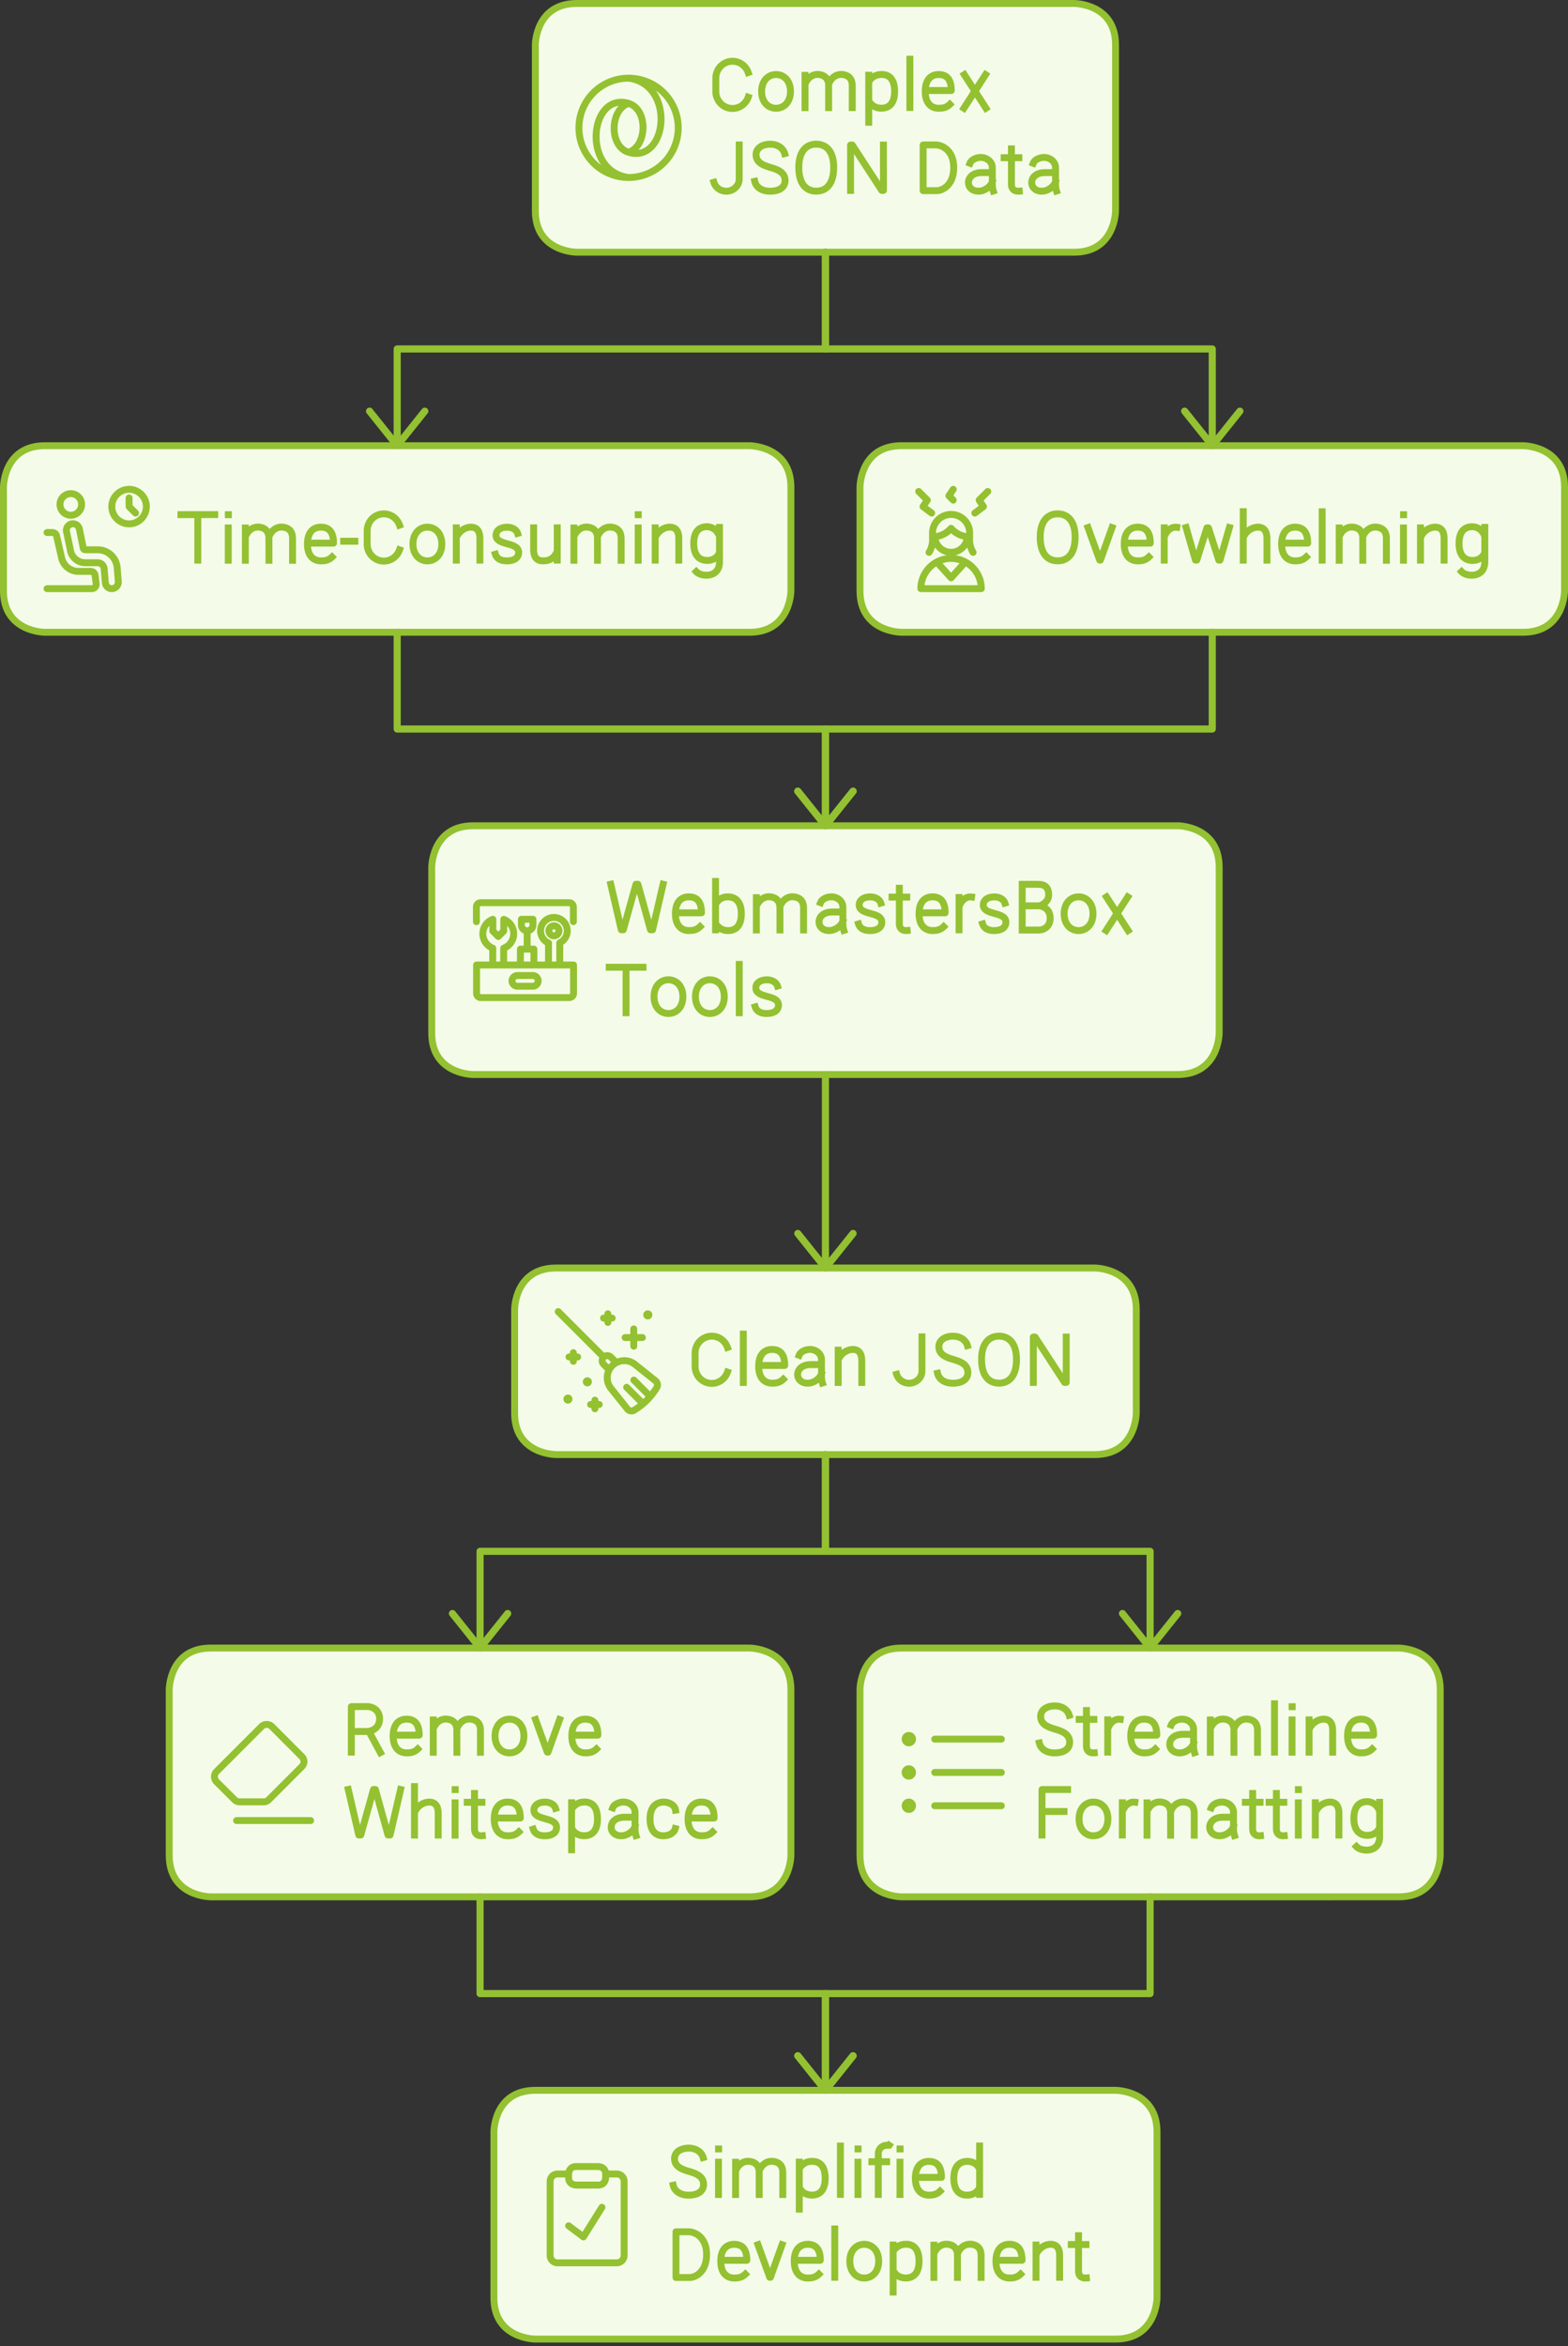<svg xmlns="http://www.w3.org/2000/svg" width="454" height="679" fill="none" stroke="none" fill-rule="evenodd" stroke-linecap="round" stroke-linejoin="round" stroke-miterlimit="1.5" xmlns:v="https://vecta.io/nano"><rect width="100%" height="100%" fill="#333333" stroke="none"/><style><![CDATA[.B{stroke-linecap:square}.C{stroke-linejoin:miter}.D{stroke-miterlimit:4}.E{stroke-width:2}.F{stroke-width:2.06}.G{stroke-width:1.999}]]></style><g style="mix-blend-mode:multiply"><g fill="#f5fbe9"><use href="#B"/><use href="#C"/><use href="#D"/><use href="#E"/><use href="#F"/><use href="#G"/><use href="#H"/><use href="#I"/></g><g stroke="#93c131"><g class="E"><use href="#B"/><use href="#C"/><use href="#D"/><use href="#E"/><use href="#F"/><use href="#G"/><use href="#H"/><use href="#I"/><path d="M62.173 148.945l-9.789.005m4.885 13.174v-12.668m8.839-.485h.024m-.04 3.833v9.341m4.947-9.33v9.348m6.834 0l-.011-6.693c-.064-.944-.431-2.391-2.306-2.821-1.94-.444-3.419.599-4.156 1.946m13.307 7.567v-6.054c0-.712.115-2.902-2.316-3.459-2.029-.465-3.563.698-4.264 2.134m18.008 6.435c-.974.937-1.998 1.12-3.184 1.12-2.069 0-3.932-1.311-3.932-4.882s1.809-4.883 3.878-4.883 3.672 1.056 3.672 4.628h-7.22m10.149-.551h3.254m12.932 2.48c-.661 1.904-2.45 3.269-4.553 3.269-2.665 0-4.825-2.191-4.825-4.895v-3.883c0-2.703 2.16-4.895 4.825-4.895 2.103 0 3.892 1.365 4.553 3.268m12.24 5.462c0 3.065-1.871 4.883-4.179 4.883s-4.179-1.818-4.179-4.883 1.871-4.883 4.179-4.883 4.179 1.818 4.179 4.883zm4.192-4.677v9.348m6.834 0v-6.054c0-.712.096-3.284-2.287-3.487-1.758-.15-3.447.975-4.223 2.369m17.445-.575c-.296-.977-1.45-1.798-3.06-1.798-1.888 0-3.107.863-3.199 2.167-.105 1.495 1.129 2.071 3.06 2.587 1.694.458 3.637.939 3.483 2.784-.099 1.188-1.076 2.224-3.433 2.224-1.906 0-2.983-.816-3.318-1.921m17.926 1.69v-9.348m-6.834 0v6.054c0 .712-.095 3.275 2.287 3.487 2.09.186 3.364-.655 4.066-1.837m5.304-7.656v9.348m6.834 0l-.011-6.693c-.064-.944-.431-2.391-2.306-2.821-1.94-.444-3.419.599-4.156 1.946m13.307 7.567v-6.054c0-.712.115-2.902-2.316-3.459-2.029-.465-3.563.698-4.264 2.134m11.539-5.812h.024m-.04 3.833v9.341m4.927-9.365v9.348m6.834 0v-6.054c0-.712.096-3.284-2.287-3.487-1.758-.15-3.447.975-4.223 2.369m18.296-2.304v10.002c0 4.697-5.293 4.346-6.728 2.816m6.395-4.897c-.68 1.088-1.904 1.641-3.19 1.641-2.181 0-3.938-1.311-3.938-4.883s1.651-4.883 3.833-4.883c1.268 0 2.573.681 3.296 2.054" class="B C D"/><path d="M286 142.25l-2.5 2.5 1.25 1.875-2.5 1.875M266 142.25l2.5 2.5-1.25 1.875 2.5 1.875m6.25-6.875l-1.25 1.875 1.25 1.25m-9.375 25.625a8.75 8.75 0 1 1 17.5 0zm15.125-10.5c-.699-1.148-1.046-2.475-1-3.817V154.5c.085-1.974-.919-3.835-2.616-4.848s-3.812-1.012-5.508 0-2.701 2.874-2.616 4.848v1.561c.043 1.343-.309 2.668-1.01 3.814m1-4.5c2.064-.002 4.025-.9 5.375-2.461 1.35 1.561 3.311 2.459 5.375 2.461m-.641-.024a4.74 4.74 0 0 1-9.467 0m8.864 7.309l-4.13 4.59-4.13-4.59"/><path d="M301.183 155.438c0 4.705 2.047 6.888 5.055 6.888s5.055-2.183 5.055-6.888-2.216-6.717-5.055-6.717-5.055 2.012-5.055 6.717zm20.8-2.747l-3.369 9.428h-.201l-3.404-9.428m17.62 8.528c-.974.937-1.998 1.12-3.184 1.12-2.069 0-3.932-1.311-3.932-4.882s1.809-4.883 3.878-4.883 3.672 1.056 3.672 4.628h-7.22m14.873-4.592c-1.38-.19-2.629.71-3.271 2.01m-.355-1.847v9.35m6.329-9.433l2.715 9.43h.379l2.942-9.337h.434l3.006 9.337h.35l2.717-9.43m4.007-4.604v14.043m6.864 0v-6.054c0-.712.096-3.283-2.297-3.487-1.753-.149-3.439.959-4.225 2.34m17.888 6.29c-.974.937-1.998 1.12-3.184 1.12-2.069 0-3.932-1.311-3.932-4.882s1.809-4.883 3.878-4.883 3.672 1.056 3.672 4.628h-7.22m11.403-9.076v14.001m4.934-9.312v9.348m6.834 0l-.011-6.693c-.064-.944-.431-2.391-2.306-2.821-1.94-.444-3.419.599-4.156 1.946m13.307 7.567v-6.054c0-.712.115-2.902-2.316-3.459-2.029-.465-3.563.698-4.264 2.134m11.539-5.812h.024m-.04 3.833v9.341m4.927-9.365v9.348m6.834 0v-6.054c0-.712.096-3.284-2.287-3.487-1.758-.15-3.447.975-4.223 2.369m18.296-2.304v10.002c0 4.697-5.293 4.346-6.728 2.816m6.395-4.897c-.68 1.088-1.904 1.641-3.19 1.641-2.181 0-3.938-1.311-3.938-4.883s1.651-4.883 3.833-4.883c1.268 0 2.573.681 3.296 2.054" class="B C D"/></g><g class="F"><path d="M115 183v14 14h62 62v14 14m-8-10q2 2.5 4 5 4 5 4 5 0 0 4-5 2-2.5 4-5"/><path d="M351 183v14 14h-56-56v14 14m-8-10q2 2.5 4 5 4 5 4 5 0 0 4-5 2-2.5 4-5"/></g><g class="E"><path d="M17.375 146c0 1.726 1.399 3.125 3.125 3.125s3.125-1.399 3.125-3.125-1.399-3.125-3.125-3.125-3.125 1.399-3.125 3.125m15 24.375c-.982.009-1.803-.746-1.875-1.725l-.35-4.05c-.078-.972-.888-1.722-1.863-1.725h-3.6a4.4 4.4 0 0 1-4.35-3.925l-1.087-5.113c-.121-.67.125-1.353.645-1.793s1.235-.568 1.875-.338 1.109.785 1.23 1.455l1.087 5.387c.026.326.298.576.625.575h3.613a5.65 5.65 0 0 1 5.6 5.15l.325 4.063a1.89 1.89 0 0 1-1.875 2.037zm-18.75-16.25h1.5a1.25 1.25 0 0 1 1.25.975l1.438 6.25a5 5 0 0 0 4.875 4.025h3.588a1.25 1.25 0 0 1 1.25 1.1l.313 2.5a1.25 1.25 0 0 1-1.238 1.4H13.625m18.75-23.75a5 5 0 1 0 10 0 5 5 0 1 0-10 0m5-2.5v2.5l1.875 1.875m110.551 136.944a1.55 1.55 0 0 1-1.549-1.565h0a1.55 1.55 0 0 1 1.55-1.534h4.463a1.55 1.55 0 0 1 1.548 1.55h0a1.55 1.55 0 0 1-1.549 1.549h-4.462zm16.261-6.151v8.222a1.22 1.22 0 0 1-1.221 1.221h-25.632a1.22 1.22 0 0 1-1.221-1.221v-8.222m28.075 0h-28.075m-.05-12.535v-4.272a1.22 1.22 0 0 1 1.221-1.221h25.632a1.22 1.22 0 0 1 1.221 1.221v4.272m-18.072 6.051a4.46 4.46 0 0 1-2.102 1.631l-.015 4.853h-3.16l.016-4.863a4.47 4.47 0 0 1-2.876-4.187c.005-1.858 1.161-3.518 2.901-4.169l-.009 3.387 1.575 1.585 1.582-1.575.01-3.387c1.284.49 2.272 1.543 2.677 2.857s.183 2.74-.602 3.868zm2.733 6.484l.016-4.588 3.898.002v4.585h-3.912zm.295-13.218h3.344v1.65a1.672 1.672 0 1 1-3.344 0v-1.65zm1.662 3.324v5.306m9.446-1.834c1.628-.795 2.485-2.615 2.06-4.376s-2.016-2.991-3.828-2.957-3.356 1.323-3.714 3.099.567 3.562 2.223 4.295l-.009 6.36h3.266v-6.421zm-3.148-3.472c0 .803.651 1.454 1.454 1.454s1.454-.651 1.454-1.454-.651-1.454-1.454-1.454-1.454.651-1.454 1.454"/><path d="M176.837 255.93l3.053 13.174h.579l3.675-13.173h.546l3.657 13.173h.596l3.054-13.174m10.679 12.288c-.974.937-1.998 1.12-3.184 1.12-2.069 0-3.932-1.311-3.932-4.882s1.809-4.883 3.878-4.883 3.672 1.056 3.672 4.628h-7.22m11.292 4.923v-14.001m.384 6.015c.689-1.036 1.885-1.563 3.14-1.563 2.181 0 3.938 1.311 3.938 4.883s-1.651 4.883-3.833 4.883c-1.297 0-2.387-.461-3.246-1.537M219 259.814v9.348m6.834 0l-.011-6.693c-.064-.943-.431-2.391-2.306-2.821-1.94-.444-3.419.599-4.156 1.946m13.307 7.567v-6.054c0-.712.115-2.902-2.316-3.459-2.029-.465-3.563.698-4.264 2.134m11.479-.537c.364-.966 1.781-1.679 3.121-1.679 1.853 0 3.356 1.313 3.356 2.933l.006 1.458v2.614c0 1.043-.025 1.782.277 2.707m-.656-5.321h-2.728c-2.503 0-3.804 1.386-3.804 2.88s1.238 2.503 2.854 2.503c1.982 0 3.608-1.453 4.009-2.608m11.037-5.351c-.296-.977-1.45-1.798-3.06-1.798-1.888 0-3.107.863-3.199 2.167-.105 1.495 1.129 2.071 3.06 2.587 1.694.458 3.637.939 3.483 2.784-.099 1.188-1.076 2.224-3.433 2.224-1.906 0-2.983-.816-3.318-1.921m14.089 1.901c-1.41.14-2.268-.594-2.268-1.939v-10.306m2.15 2.561h-1.763m-2.497 0h1.734m13.202 8.576c-.974.937-1.998 1.12-3.184 1.12-2.069 0-3.932-1.311-3.932-4.882s1.809-4.883 3.878-4.883 3.672 1.056 3.672 4.628h-7.22m14.873-4.592c-1.38-.19-2.629.71-3.271 2.01m-.355-1.847v9.35m13.288-7.741c-.296-.977-1.45-1.798-3.06-1.798-1.888 0-3.107.863-3.199 2.167-.105 1.495 1.129 2.071 3.06 2.587 1.694.458 3.637.939 3.483 2.784-.099 1.188-1.076 2.224-3.433 2.224-1.906 0-2.983-.816-3.318-1.921m11.473 1.755v-13.234m.443 6.234h4.204m-4.204-6.234h4.151c1.75 0 3.063.656 3.063 3.063 0 1.925-1.786 2.917-2.68 3.172 1.039.073 3.117.886 3.117 3.555s-2.078 3.409-3.117 3.445h-4.534m20.05-4.723c0 3.065-1.871 4.883-4.179 4.883s-4.179-1.818-4.179-4.883 1.871-4.883 4.179-4.883 4.179 1.818 4.179 4.883zm3.911-4.846l2.991 4.632m3.272 5.067l-3.097-4.797m2.986-4.902l-6.263 9.699m-134.093 10.635l-9.789.005m4.885 13.174v-12.668m16.457 8.001c0 3.065-1.871 4.883-4.179 4.883s-4.179-1.818-4.179-4.883 1.871-4.883 4.179-4.883 4.179 1.818 4.179 4.883zm11.99 0c0 3.065-1.871 4.883-4.179 4.883s-4.179-1.818-4.179-4.883 1.871-4.883 4.179-4.883 4.179 1.818 4.179 4.883zm4.329-9.332v14.001m11.072-7.745c-.296-.977-1.45-1.798-3.06-1.798-1.888 0-3.107.863-3.199 2.167-.105 1.495 1.129 2.071 3.06 2.587 1.694.458 3.637.939 3.483 2.784-.099 1.188-1.076 2.224-3.433 2.224-1.906 0-2.983-.816-3.318-1.921" class="B C D"/></g><path d="M239 311v28 28m-8-10q2 2.5 4 5 4 5 4 5 0 0 4-5 2-2.5 4-5" class="F"/><g class="E"><path d="M190.165 401.59a19.18 19.18 0 0 1-6.575 6.575c-.633.38-1.45.233-1.911-.344l-4.774-5.968c-1.573-1.967-1.416-4.803.365-6.584h0c1.781-1.781 4.617-1.938 6.584-.365l5.968 4.774c.576.461.723 1.278.344 1.911zm-15.379-8.804l-13.161-13.161m14.76 16.846l-1.599-1.596c-.277-.276-.432-.651-.432-1.043s.155-.766.432-1.042h0c.276-.277.651-.432 1.043-.432s.766.155 1.042.432l1.6 1.599m7.727 11.896l-4.757-4.758m6.844 2.671l-4.757-4.757m-18.778-6.691h2.5M166 391.5v2.5m8.75-12.5h2.5m-1.25-1.25v2.5m-5 23.75h2.5m-1.25-1.25v2.5m8.75-20.625h5m-2.5-2.5v5m-13.437 10c.173 0 .313.14.313.313m-.625 0c0-.173.14-.312.313-.312m0 .625c-.173 0-.312-.14-.312-.312m.625 0c0 .173-.14.313-.312.313m-5.625 4.375c.173 0 .313.14.313.313m-.625 0c0-.173.14-.312.313-.312m0 .625c-.173 0-.312-.14-.312-.312m.625 0c0 .173-.14.313-.312.313m23.125-25c.173 0 .313.14.313.313m-.625 0c0-.173.14-.312.313-.312m0 .625c-.173 0-.312-.14-.312-.312m.625 0c0 .173-.14.313-.312.313"/><path d="M210.637 397.13c-.661 1.904-2.45 3.268-4.553 3.268-2.665 0-4.825-2.191-4.825-4.894v-3.883c0-2.703 2.16-4.895 4.825-4.895 2.103 0 3.892 1.365 4.553 3.268m4.578-3.87v14.001m11.562-.908c-.974.937-1.998 1.12-3.184 1.12-2.069 0-3.932-1.311-3.932-4.882s1.809-4.883 3.878-4.883 3.672 1.056 3.672 4.628h-7.22m11.385-2.955c.364-.966 1.781-1.679 3.121-1.679 1.853 0 3.356 1.313 3.356 2.933l.006 1.458v2.614c0 1.043-.025 1.782.277 2.707m-.656-5.321h-2.728c-2.503 0-3.804 1.386-3.804 2.88s1.238 2.503 2.854 2.503c1.982 0 3.608-1.453 4.009-2.608m4.878-6.953v9.348m6.834 0v-6.054c0-.712.096-3.284-2.287-3.487-1.758-.15-3.447.975-4.223 2.369m23.935-6.013v9.93c0 1.882-1.671 3.481-3.732 3.481-1.722 0-3.171-1.116-3.602-2.58m20.513-8.316c-.431-1.564-2.051-2.726-4.14-2.726-2.449 0-4.15 1.199-4.15 3.023 0 1.97 1.465 2.931 3.969 3.652 2.197.639 4.434 1.406 4.434 3.882 0 1.663-1.312 3.058-4.369 3.058-2.472 0-4.053-1.24-4.418-2.863m12.751-4.045c0 4.705 2.047 6.888 5.055 6.888s5.055-2.183 5.055-6.888-2.216-6.717-5.055-6.717-5.055 2.012-5.055 6.717zm14.993 6.678l-.002-13.136h.492l8.554 13.137h.473v-13.137" class="B C D"/></g><g class="F"><path d="M239 421v14 14h-50-50v14 14m-8-10q2 2.5 4 5 4 5 4 5 0 0 4-5 2-2.5 4-5"/><path d="M239 421v14 14h47 47v14 14m-8-10q2 2.5 4 5 4 5 4 5 0 0 4-5 2-2.5 4-5"/></g><path d="M203.596 624.457c-.431-1.564-2.051-2.726-4.14-2.726-2.449 0-4.15 1.199-4.15 3.023 0 1.97 1.465 2.931 3.969 3.652 2.197.639 4.434 1.407 4.434 3.882 0 1.663-1.312 3.058-4.369 3.058-2.472 0-4.053-1.24-4.418-2.863m13.126-10.512h.024m-.04 3.833v9.341m4.947-9.33v9.348m6.834 0l-.011-6.693c-.064-.943-.431-2.391-2.306-2.821-1.94-.444-3.419.599-4.156 1.946m13.307 7.567v-6.054c0-.712.115-2.902-2.316-3.459-2.029-.465-3.563.698-4.264 2.134m11.354-2.009v13.619m.366-12.269c.883-1.097 2.064-1.566 3.373-1.566 2.181 0 3.76 1.346 3.76 4.917s-1.684 4.848-3.866 4.848c-1.271 0-2.557-.541-3.268-1.604m11.547-12.595v14.001m5.093-13.156h.024m-.04 3.833v9.341m9.042-14.218a6.44 6.44 0 0 0-.577-.019c-1.58 0-2.578 1.127-2.578 2.518v11.704m2.425-9.465h-2.089m-2.188 0h1.526m6.625-3.693h.024m-.04 3.833v9.341m11.575-.926c-.974.937-1.998 1.12-3.184 1.12-2.069 0-3.932-1.311-3.932-4.883s1.809-4.883 3.878-4.883 3.672 1.056 3.672 4.628h-7.22m18.267 4.923v-14.001m-.36 12.649c-.862 1.098-1.96 1.567-3.27 1.567-2.181 0-3.833-1.311-3.833-4.883s1.757-4.883 3.938-4.883c1.27 0 2.479.539 3.164 1.6m-83.543 32.006l-4.009.002v-13.234l3.626-.002c1.453-.036 5.233 1.227 5.233 6.565s-3.525 6.67-4.85 6.67zm16.071-.962c-.974.937-1.998 1.12-3.184 1.12-2.069 0-3.932-1.311-3.932-4.883s1.809-4.883 3.878-4.883 3.672 1.056 3.672 4.628h-7.22m17.42-4.511l-3.369 9.428h-.201l-3.404-9.428m17.62 8.528c-.974.937-1.998 1.12-3.184 1.12-2.069 0-3.932-1.311-3.932-4.883s1.809-4.883 3.878-4.883 3.672 1.056 3.672 4.628h-7.22m11.403-9.076v14.001m12.711-4.669c0 3.065-1.871 4.883-4.179 4.883s-4.179-1.818-4.179-4.883 1.871-4.883 4.179-4.883 4.179 1.818 4.179 4.883zm4.186-4.683v13.619m.366-12.269c.883-1.097 2.064-1.566 3.373-1.566 2.181 0 3.76 1.346 3.76 4.917s-1.684 4.848-3.866 4.848c-1.271 0-2.557-.541-3.268-1.604m11.431-7.905v9.348m6.834 0l-.011-6.693c-.064-.943-.431-2.391-2.306-2.821-1.94-.444-3.419.599-4.156 1.946m13.307 7.567v-6.054c0-.712.115-2.902-2.316-3.459-2.029-.465-3.563.698-4.264 2.134m18.008 6.435c-.974.937-1.998 1.12-3.184 1.12-2.069 0-3.932-1.311-3.932-4.883s1.809-4.883 3.878-4.883 3.672 1.056 3.672 4.628h-7.22m11.267-4.422v9.348m6.834 0v-6.054c0-.712.096-3.284-2.287-3.487-1.758-.15-3.447.975-4.223 2.369m14.257 7.37c-1.41.14-2.268-.594-2.268-1.939v-10.306m2.15 2.561h-1.763m-2.497 0h1.734" class="B C D E"/><path d="M239 73v14 14h56 56v14 14m-8-10q2 2.5 4 5 4 5 4 5 0 0 4-5 2-2.5 4-5" class="F"/><path d="M68.5 526.929h21.429M87.4 511.307c.391-.379.612-.901.612-1.446s-.221-1.067-.612-1.446l-8.721-8.743c-.822-.762-2.092-.762-2.914 0l-13.093 13.093c-.762.822-.762 2.092 0 2.914l5.229 5.207a1.97 1.97 0 0 0 1.436.621h7.029a1.97 1.97 0 0 0 1.457-.621z" class="G"/><path d="M101.725 507.133v-13.188l4.796-.015c1.07.038 3.391.799 3.391 3.547s-2.321 3.584-3.391 3.66l-4.247.013m7.864 6.099l-3.111-5.735m13.919 4.704c-.974.937-1.998 1.12-3.184 1.12-2.069 0-3.932-1.311-3.932-4.882s1.809-4.883 3.878-4.883 3.672 1.056 3.672 4.628h-7.22m11.287-4.387v9.348m6.834 0l-.011-6.693c-.064-.943-.431-2.391-2.306-2.821-1.94-.444-3.419.599-4.156 1.946m13.307 7.567v-6.054c0-.712.115-2.902-2.316-3.459-2.029-.465-3.563.698-4.264 2.134m19.158 2.674c0 3.065-1.871 4.883-4.179 4.883s-4.179-1.818-4.179-4.883 1.871-4.883 4.179-4.883 4.179 1.818 4.179 4.883zm10.346-4.766l-3.369 9.428h-.201l-3.404-9.428m17.62 8.528c-.974.937-1.998 1.12-3.184 1.12-2.069 0-3.932-1.311-3.932-4.882s1.809-4.883 3.878-4.883 3.672 1.056 3.672 4.628h-7.22m-65.065 15.729l3.053 13.174h.579l3.675-13.173h.546l3.657 13.173h.597l3.053-13.174m4.02-.844v14.043m6.864 0v-6.054c0-.712.096-3.283-2.297-3.487-1.753-.149-3.439.959-4.225 2.34m11.419-5.957h.024m-.04 3.833v9.341m7.897.181c-1.41.14-2.268-.594-2.268-1.939v-10.306m2.15 2.561h-1.763m-2.497 0h1.734m13.202 8.576c-.974.937-1.998 1.12-3.184 1.12-2.069 0-3.932-1.311-3.932-4.883s1.809-4.883 3.878-4.883 3.672 1.056 3.672 4.628h-7.22m17.426-2.82c-.296-.977-1.45-1.798-3.06-1.798-1.888 0-3.107.863-3.199 2.167-.105 1.495 1.129 2.071 3.06 2.588 1.694.458 3.637.939 3.483 2.784-.099 1.188-1.076 2.224-3.433 2.224-1.906 0-2.983-.816-3.318-1.921m11.112-7.65v13.619m.366-12.269c.883-1.097 2.064-1.566 3.373-1.566 2.181 0 3.76 1.346 3.76 4.917s-1.684 4.848-3.866 4.848c-1.271 0-2.557-.541-3.268-1.604m11.529-6.474c.364-.966 1.781-1.679 3.121-1.679 1.853 0 3.356 1.313 3.356 2.933l.006 1.458v2.614c0 1.043-.025 1.782.277 2.707m-.656-5.321h-2.728c-2.503 0-3.804 1.386-3.804 2.88s1.238 2.503 2.854 2.503c1.982 0 3.608-1.453 4.009-2.608m11.691.521c-.372 1.395-1.94 2.085-3.409 2.085-2.137 0-3.903-1.311-3.903-4.883s1.869-4.883 4.007-4.883c1.507 0 3.157.837 3.39 2.342m10.73 6.303c-.974.937-1.998 1.12-3.184 1.12-2.069 0-3.932-1.311-3.932-4.883s1.809-4.883 3.878-4.883 3.672 1.056 3.672 4.628h-7.22" class="B C D E"/><path d="M239 73v14 14h-62-62v14 14m-8-10q2 2.5 4 5 4 5 4 5 0 0 4-5 2-2.5 4-5" class="F"/><path d="M262.071 503.357a1.07 1.07 0 1 0 2.143 0 1.07 1.07 0 1 0-2.143 0m8.571 0h19.286M262.071 513a1.07 1.07 0 1 0 2.143 0 1.07 1.07 0 1 0-2.143 0m8.571 0h19.286m-27.857 9.643a1.07 1.07 0 1 0 2.143 0 1.07 1.07 0 1 0-2.143 0m8.571 0h19.286" class="G"/><path d="M309.596 496.457c-.431-1.564-2.051-2.726-4.14-2.726-2.449 0-4.15 1.199-4.15 3.023 0 1.97 1.465 2.931 3.969 3.652 2.197.639 4.434 1.406 4.434 3.882 0 1.663-1.312 3.058-4.369 3.058-2.472 0-4.053-1.24-4.418-2.863m15.917 2.843c-1.41.14-2.268-.594-2.268-1.939v-10.306m2.15 2.561h-1.763m-2.497 0h1.734m10.159-.033c-1.38-.19-2.629.71-3.271 2.01m-.355-1.847v9.35m13.778-.904c-.974.937-1.998 1.12-3.184 1.12-2.069 0-3.932-1.311-3.932-4.882s1.809-4.883 3.878-4.883 3.672 1.056 3.672 4.628h-7.22m11.385-2.955c.364-.966 1.781-1.679 3.121-1.679 1.853 0 3.356 1.313 3.356 2.933l.006 1.458v2.614c0 1.043-.025 1.782.277 2.707m-.656-5.321h-2.728c-2.503 0-3.804 1.386-3.804 2.88s1.238 2.503 2.854 2.503c1.982 0 3.608-1.453 4.009-2.608m4.899-6.918v9.348m6.834 0l-.011-6.693c-.064-.943-.431-2.391-2.306-2.821-1.94-.444-3.419.599-4.156 1.946m13.307 7.567v-6.054c0-.712.115-2.902-2.316-3.459-2.029-.465-3.563.698-4.264 2.134m11.497-6.658v14.001m5.093-13.156h.024m-.04 3.833v9.341m4.927-9.365v9.348m6.834 0v-6.054c0-.712.096-3.284-2.287-3.487-1.758-.15-3.447.975-4.223 2.369m17.935 6.262c-.974.937-1.998 1.12-3.184 1.12-2.069 0-3.932-1.311-3.932-4.882s1.809-4.883 3.878-4.883 3.672 1.056 3.672 4.628h-7.22m-81.388 15.744l-7.408.005v13.174m6.376-6.827h-5.939m18.644 2.159c0 3.065-1.871 4.883-4.179 4.883s-4.179-1.818-4.179-4.883 1.871-4.883 4.179-4.883 4.179 1.818 4.179 4.883zm7.798-4.848c-1.38-.19-2.629.71-3.271 2.01m-.355-1.847v9.35m7.15-9.308v9.348m6.834 0l-.011-6.693c-.064-.943-.431-2.391-2.306-2.821-1.94-.444-3.419.599-4.156 1.946m13.307 7.567v-6.054c0-.712.115-2.902-2.316-3.459-2.029-.465-3.563.698-4.264 2.134m11.479-.537c.364-.966 1.781-1.679 3.121-1.679 1.853 0 3.356 1.313 3.356 2.933l.006 1.458v2.614c0 1.043-.025 1.782.277 2.707m-.656-5.321h-2.728c-2.503 0-3.804 1.386-3.804 2.88s1.238 2.503 2.854 2.503c1.982 0 3.608-1.453 4.009-2.608m7.848 2.593c-1.41.14-2.268-.594-2.268-1.939v-10.306m2.15 2.561h-1.763m-2.497 0h1.734m9.524 9.684c-1.41.14-2.268-.594-2.268-1.939v-10.306m2.15 2.561h-1.763m-2.497 0h1.734m6.733-3.671h.024m-.04 3.833v9.341m4.927-9.365v9.348m6.834 0v-6.054c0-.712.096-3.284-2.287-3.487-1.758-.15-3.447.975-4.223 2.369m18.296-2.304v10.002c0 4.697-5.293 4.346-6.728 2.816m6.395-4.897c-.68 1.088-1.904 1.641-3.19 1.641-2.181 0-3.938-1.311-3.938-4.883s1.651-4.883 3.833-4.883c1.268 0 2.573.681 3.296 2.054" class="B C D E"/><g class="F"><path d="M139 549v14 14h50 50v14 14m-8-10q2 2.5 4 5 4 5 4 5 0 0 4-5 2-2.5 4-5"/><path d="M333 549v14 14h-47-47v14 14m-8-10q2 2.5 4 5 4 5 4 5 0 0 4-5 2-2.5 4-5"/></g><path d="M216.637 28.13c-.661 1.904-2.45 3.268-4.553 3.268-2.665 0-4.825-2.191-4.825-4.894v-3.883c0-2.703 2.16-4.895 4.825-4.895 2.103 0 3.892 1.365 4.553 3.268m12.24 5.462c0 3.065-1.871 4.883-4.179 4.883s-4.179-1.818-4.179-4.883 1.871-4.883 4.179-4.883 4.179 1.818 4.179 4.883zm4.213-4.643v9.348m6.834 0l-.011-6.693c-.064-.944-.431-2.391-2.306-2.821-1.94-.444-3.419.599-4.156 1.946m13.307 7.567v-6.054c0-.712.115-2.902-2.316-3.459-2.029-.465-3.563.698-4.264 2.134m11.354-2.009v13.619m.366-12.269c.883-1.097 2.064-1.566 3.373-1.566 2.181 0 3.76 1.346 3.76 4.917s-1.684 4.848-3.866 4.848c-1.271 0-2.557-.541-3.268-1.604m11.547-12.594v14.001m11.562-.908c-.974.937-1.998 1.12-3.184 1.12-2.069 0-3.932-1.311-3.932-4.882s1.809-4.883 3.878-4.883 3.672 1.056 3.672 4.628h-7.22m10.986-4.59l2.991 4.632m3.272 5.067l-3.097-4.797m2.986-4.902l-6.263 9.699m-65.069 10.633v9.93c0 1.882-1.671 3.481-3.732 3.481-1.722 0-3.171-1.116-3.602-2.58m20.513-8.316c-.431-1.564-2.051-2.726-4.14-2.726-2.449 0-4.15 1.199-4.15 3.023 0 1.97 1.465 2.931 3.969 3.652 2.197.639 4.434 1.407 4.434 3.882 0 1.663-1.312 3.058-4.369 3.058-2.472 0-4.053-1.24-4.418-2.863m12.751-4.045c0 4.705 2.047 6.888 5.055 6.888s5.055-2.183 5.055-6.888-2.216-6.717-5.055-6.717-5.055 2.012-5.055 6.717zm14.993 6.678l-.002-13.136h.492l8.554 13.137h.473V41.979m15.504 13.201l-4.009.002V41.948l3.626-.002c1.453-.036 5.233 1.227 5.233 6.565s-3.525 6.67-4.85 6.67zm9.541-7.935c.364-.966 1.781-1.679 3.121-1.679 1.853 0 3.356 1.313 3.356 2.933l.006 1.458v2.614c0 1.043-.025 1.782.277 2.707m-.656-5.321h-2.728c-2.503 0-3.804 1.386-3.804 2.88s1.238 2.503 2.854 2.503c1.982 0 3.608-1.453 4.009-2.608m7.848 2.593c-1.41.14-2.268-.594-2.268-1.939V43.081m2.15 2.561h-1.763m-2.497 0h1.734m6.672 1.604c.364-.966 1.781-1.679 3.121-1.679 1.853 0 3.356 1.313 3.356 2.933l.006 1.458v2.614c0 1.043-.025 1.782.277 2.707m-.656-5.321h-2.728c-2.503 0-3.804 1.386-3.804 2.88s1.238 2.503 2.854 2.503c1.982 0 3.608-1.453 4.009-2.608" class="B C D E"/><path d="M175.357 629.214h3.214c1.183 0 2.143.959 2.143 2.143v21.429c0 1.183-.959 2.143-2.143 2.143h-17.143c-1.183 0-2.143-.959-2.143-2.143v-21.429c0-1.183.959-2.143 2.143-2.143h3.214m2.143-2.143h6.429s2.143 0 2.143 2.143v1.071s0 2.143-2.143 2.143h-6.429s-2.143 0-2.143-2.143v-1.071s0-2.143 2.143-2.143m-2.143 17.143l4.286 3.214 5.357-8.571M167.625 37A14.38 14.38 0 0 0 182 51.375 14.38 14.38 0 0 0 196.375 37 14.38 14.38 0 0 0 182 22.625 14.38 14.38 0 0 0 167.625 37M182 22.625c13.75 1.8 11.25 24.813 0 21.45-5.75-1.725-5.4-12.413 0-14.15m0 21.45c-13.75-1.8-11.25-24.812 0-21.45 5.75 1.725 5.4 12.412 0 14.15" class="G"/></g></g><defs ><path id="B" d="M137 239h204s12 0 12 12v48s0 12-12 12H137s-12 0-12-12v-48s0-12 12-12"/><path id="C" d="M155 605h168s12 0 12 12v48s0 12-12 12H155s-12 0-12-12v-48s0-12 12-12"/><path id="D" d="M61 477h156s12 0 12 12v48s0 12-12 12H61s-12 0-12-12v-48s0-12 12-12"/><path id="E" d="M13 129h204s12 0 12 12v30s0 12-12 12H13s-12 0-12-12v-30s0-12 12-12"/><path id="F" d="M167 1h144s12 0 12 12v48s0 12-12 12H167s-12 0-12-12V13s0-12 12-12"/><path id="G" d="M261 477h144s12 0 12 12v48s0 12-12 12H261s-12 0-12-12v-48s0-12 12-12"/><path id="H" d="M261 129h180s12 0 12 12v30s0 12-12 12H261s-12 0-12-12v-30s0-12 12-12"/><path id="I" d="M161 367h156s12 0 12 12v30s0 12-12 12H161s-12 0-12-12v-30s0-12 12-12"/></defs></svg>